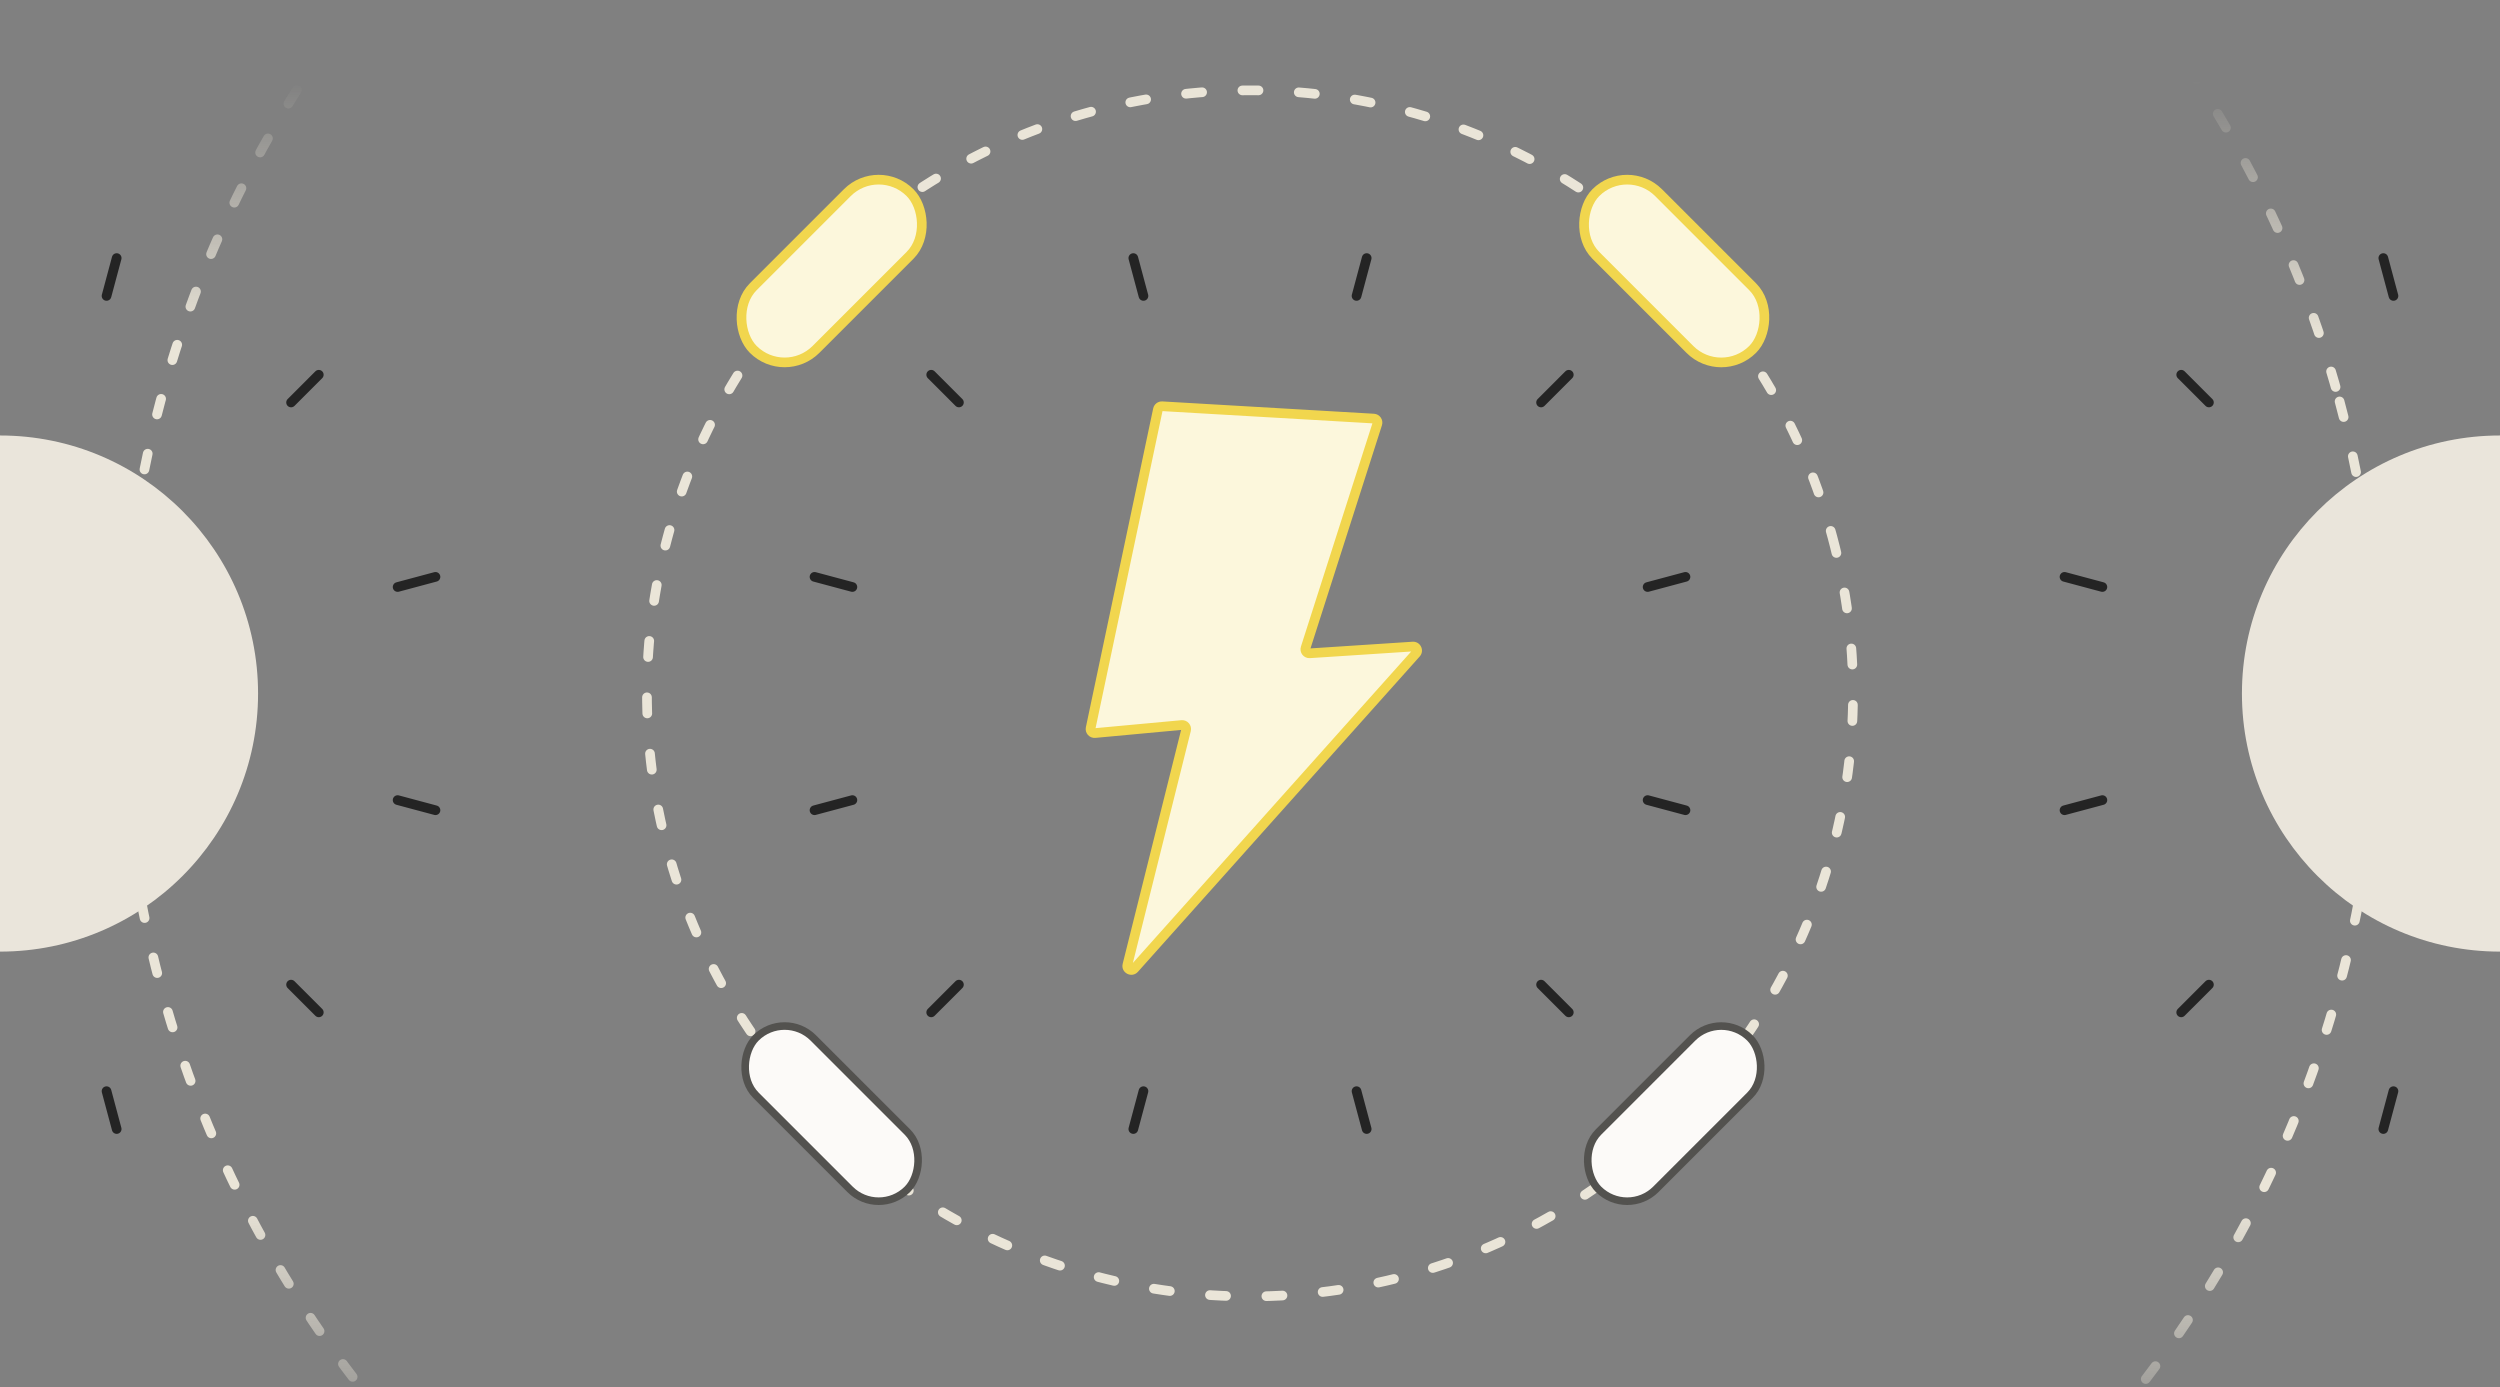 <svg width="620" height="344" viewBox="0 0 620 344" fill="none" xmlns="http://www.w3.org/2000/svg">
<rect x="0" y="0" width="620" height="344" fill="#808080" stroke="none"/>
<g clip-path="url(#clip0_3386_2)">
<circle cx="310" cy="171.961" r="279.75" transform="rotate(-15 310 171.961)" stroke="url(#paint0_linear_3386_2)" stroke-width="2.4" stroke-linecap="round" stroke-dasharray="4 10"/>
<circle cx="310" cy="171.96" r="149.55" transform="rotate(-15 310 171.96)" stroke="#EAE5D8" stroke-width="2.4" stroke-linecap="round" stroke-dasharray="4 10"/>
<path d="M202 143.062L211.391 145.578" stroke="#242424" stroke-width="2.4" stroke-linecap="round" stroke-linejoin="round"/>
<path d="M202 200.938L211.392 198.422" stroke="#242424" stroke-width="2.4" stroke-linecap="round" stroke-linejoin="round"/>
<path d="M230.938 251.065L237.813 244.19" stroke="#242424" stroke-width="2.4" stroke-linecap="round" stroke-linejoin="round"/>
<path d="M281.062 280L283.578 270.609" stroke="#242424" stroke-width="2.4" stroke-linecap="round" stroke-linejoin="round"/>
<path d="M338.938 280L336.422 270.609" stroke="#242424" stroke-width="2.4" stroke-linecap="round" stroke-linejoin="round"/>
<path d="M389.062 251.065L382.187 244.19" stroke="#242424" stroke-width="2.4" stroke-linecap="round" stroke-linejoin="round"/>
<path d="M418 200.938L408.609 198.422" stroke="#242424" stroke-width="2.4" stroke-linecap="round" stroke-linejoin="round"/>
<path d="M418 143.062L408.609 145.578" stroke="#242424" stroke-width="2.4" stroke-linecap="round" stroke-linejoin="round"/>
<path d="M389.061 92.938L382.186 99.813" stroke="#242424" stroke-width="2.4" stroke-linecap="round" stroke-linejoin="round"/>
<path d="M338.938 64L336.422 73.391" stroke="#242424" stroke-width="2.4" stroke-linecap="round" stroke-linejoin="round"/>
<path d="M281.062 64L283.578 73.391" stroke="#242424" stroke-width="2.4" stroke-linecap="round" stroke-linejoin="round"/>
<path d="M230.939 92.935L237.814 99.81" stroke="#242424" stroke-width="2.4" stroke-linecap="round" stroke-linejoin="round"/>
<rect x="403.543" y="40" width="54.989" height="21.996" rx="10.998" transform="rotate(45 403.543 40)" fill="#FCF7DC" stroke="#F1D64E" stroke-width="2.4" stroke-linecap="round" stroke-linejoin="round"/>
<rect width="54.989" height="21.996" rx="10.998" transform="matrix(-0.707 0.707 0.707 0.707 217.913 40)" fill="#FCF7DC" stroke="#F1D64E" stroke-width="2.4" stroke-linecap="round" stroke-linejoin="round"/>
<rect y="-1.332" width="53.106" height="20.112" rx="10.056" transform="matrix(0.707 -0.707 -0.707 -0.707 402.601 301.122)" fill="#FCFAF8" stroke="#53524F" stroke-width="1.884" stroke-linecap="round"/>
<rect x="217.913" y="302.064" width="53.106" height="20.112" rx="10.056" transform="rotate(-135 217.913 302.064)" fill="#FCFAF8" stroke="#53524F" stroke-width="1.884" stroke-linecap="round"/>
<path fill-rule="evenodd" clip-rule="evenodd" d="M341.577 105.111C341.776 104.489 341.335 103.845 340.683 103.807L288.199 100.751C287.705 100.722 287.264 101.059 287.162 101.543L270.471 180.598C270.331 181.257 270.871 181.863 271.541 181.8L293.085 179.803C293.771 179.739 294.314 180.372 294.147 181.041L279.592 239.301C279.339 240.314 280.612 240.988 281.308 240.21L351.193 162.011C351.79 161.343 351.276 160.288 350.382 160.346L324.791 162.02C324.087 162.066 323.558 161.389 323.773 160.717L341.577 105.111Z" fill="#FCF7DC"/>
<path d="M324.791 162.02L324.712 160.823L324.791 162.02ZM351.193 162.011L350.299 161.211L351.193 162.011ZM350.382 160.346L350.461 161.544L350.461 161.544L350.382 160.346ZM279.592 239.301L278.428 239.01L279.592 239.301ZM281.308 240.21L282.203 241.009L281.308 240.21ZM293.085 179.803L293.196 180.998L293.085 179.803ZM270.471 180.598L269.296 180.35L270.471 180.598ZM271.541 181.8L271.652 182.995L271.541 181.8ZM341.577 105.111L342.72 105.477L341.577 105.111ZM287.162 101.543L285.988 101.295L287.162 101.543ZM288.129 101.949L340.613 105.005L340.752 102.61L288.268 99.553L288.129 101.949ZM271.645 180.846L288.336 101.791L285.988 101.295L269.296 180.35L271.645 180.846ZM292.974 178.608L271.431 180.605L271.652 182.995L293.196 180.998L292.974 178.608ZM292.983 180.75L278.428 239.01L280.756 239.592L295.311 181.332L292.983 180.75ZM282.203 241.009L352.088 162.81L350.299 161.211L280.413 239.41L282.203 241.009ZM350.304 159.149L324.712 160.823L324.869 163.217L350.461 161.544L350.304 159.149ZM340.434 104.745L322.63 160.351L324.916 161.083L342.72 105.477L340.434 104.745ZM324.712 160.823C324.853 160.813 324.959 160.949 324.916 161.083L322.63 160.351C322.157 161.829 323.321 163.319 324.869 163.217L324.712 160.823ZM352.088 162.81C353.401 161.341 352.27 159.02 350.304 159.149L350.461 161.544C350.433 161.546 350.386 161.538 350.342 161.51C350.303 161.486 350.28 161.457 350.268 161.432C350.256 161.407 350.246 161.371 350.252 161.326C350.258 161.273 350.28 161.231 350.299 161.211L352.088 162.81ZM278.428 239.01C277.871 241.238 280.672 242.722 282.203 241.009L280.413 239.41C280.427 239.394 280.474 239.36 280.541 239.351C280.597 239.343 280.635 239.355 280.656 239.367C280.677 239.378 280.709 239.402 280.734 239.452C280.763 239.514 280.761 239.571 280.756 239.592L278.428 239.01ZM293.196 180.998C293.058 181.01 292.95 180.884 292.983 180.75L295.311 181.332C295.679 179.861 294.484 178.468 292.974 178.608L293.196 180.998ZM269.296 180.35C268.99 181.8 270.176 183.132 271.652 182.995L271.431 180.605C271.565 180.593 271.673 180.714 271.645 180.846L269.296 180.35ZM340.613 105.005C340.482 104.998 340.394 104.869 340.434 104.745L342.72 105.477C343.158 104.108 342.187 102.693 340.752 102.61L340.613 105.005ZM288.268 99.553C287.182 99.49 286.213 100.23 285.988 101.295L288.336 101.791C288.316 101.887 288.228 101.955 288.129 101.949L288.268 99.553Z" fill="#F1D64E"/>
<path d="M28.938 280L26.422 270.609" stroke="#242424" stroke-width="2.4" stroke-linecap="round" stroke-linejoin="round"/>
<path d="M79.062 251.065L72.187 244.19" stroke="#242424" stroke-width="2.4" stroke-linecap="round" stroke-linejoin="round"/>
<path d="M108 200.938L98.609 198.422" stroke="#242424" stroke-width="2.4" stroke-linecap="round" stroke-linejoin="round"/>
<path d="M108 143.062L98.609 145.578" stroke="#242424" stroke-width="2.4" stroke-linecap="round" stroke-linejoin="round"/>
<path d="M79.061 92.938L72.186 99.813" stroke="#242424" stroke-width="2.4" stroke-linecap="round" stroke-linejoin="round"/>
<path d="M28.938 64L26.422 73.391" stroke="#242424" stroke-width="2.4" stroke-linecap="round" stroke-linejoin="round"/>
<path d="M512 143.062L521.391 145.578" stroke="#242424" stroke-width="2.4" stroke-linecap="round" stroke-linejoin="round"/>
<path d="M512 200.938L521.392 198.422" stroke="#242424" stroke-width="2.4" stroke-linecap="round" stroke-linejoin="round"/>
<path d="M540.938 251.065L547.813 244.19" stroke="#242424" stroke-width="2.4" stroke-linecap="round" stroke-linejoin="round"/>
<path d="M591.062 280L593.578 270.609" stroke="#242424" stroke-width="2.4" stroke-linecap="round" stroke-linejoin="round"/>
<path d="M591.062 64L593.578 73.391" stroke="#242424" stroke-width="2.4" stroke-linecap="round" stroke-linejoin="round"/>
<path d="M540.939 92.935L547.814 99.81" stroke="#242424" stroke-width="2.4" stroke-linecap="round" stroke-linejoin="round"/>
<circle cy="172" r="64" fill="#EAE5DB"/>
<circle cx="620" cy="172" r="64" fill="#EAE5DB"/>
</g>
<defs>
<linearGradient id="paint0_linear_3386_2" x1="419.268" y1="43.918" x2="329.846" y2="377.645" gradientUnits="userSpaceOnUse">
<stop stop-color="#EAE5D8" stop-opacity="0"/>
<stop offset="0.188" stop-color="#EAE5D8"/>
<stop offset="0.802" stop-color="#EAE5D8"/>
<stop offset="1" stop-color="#EAE5D8" stop-opacity="0"/>
</linearGradient>
<clipPath id="clip0_3386_2">
<rect width="620" height="344" fill="white"/>
</clipPath>
</defs>
</svg>
